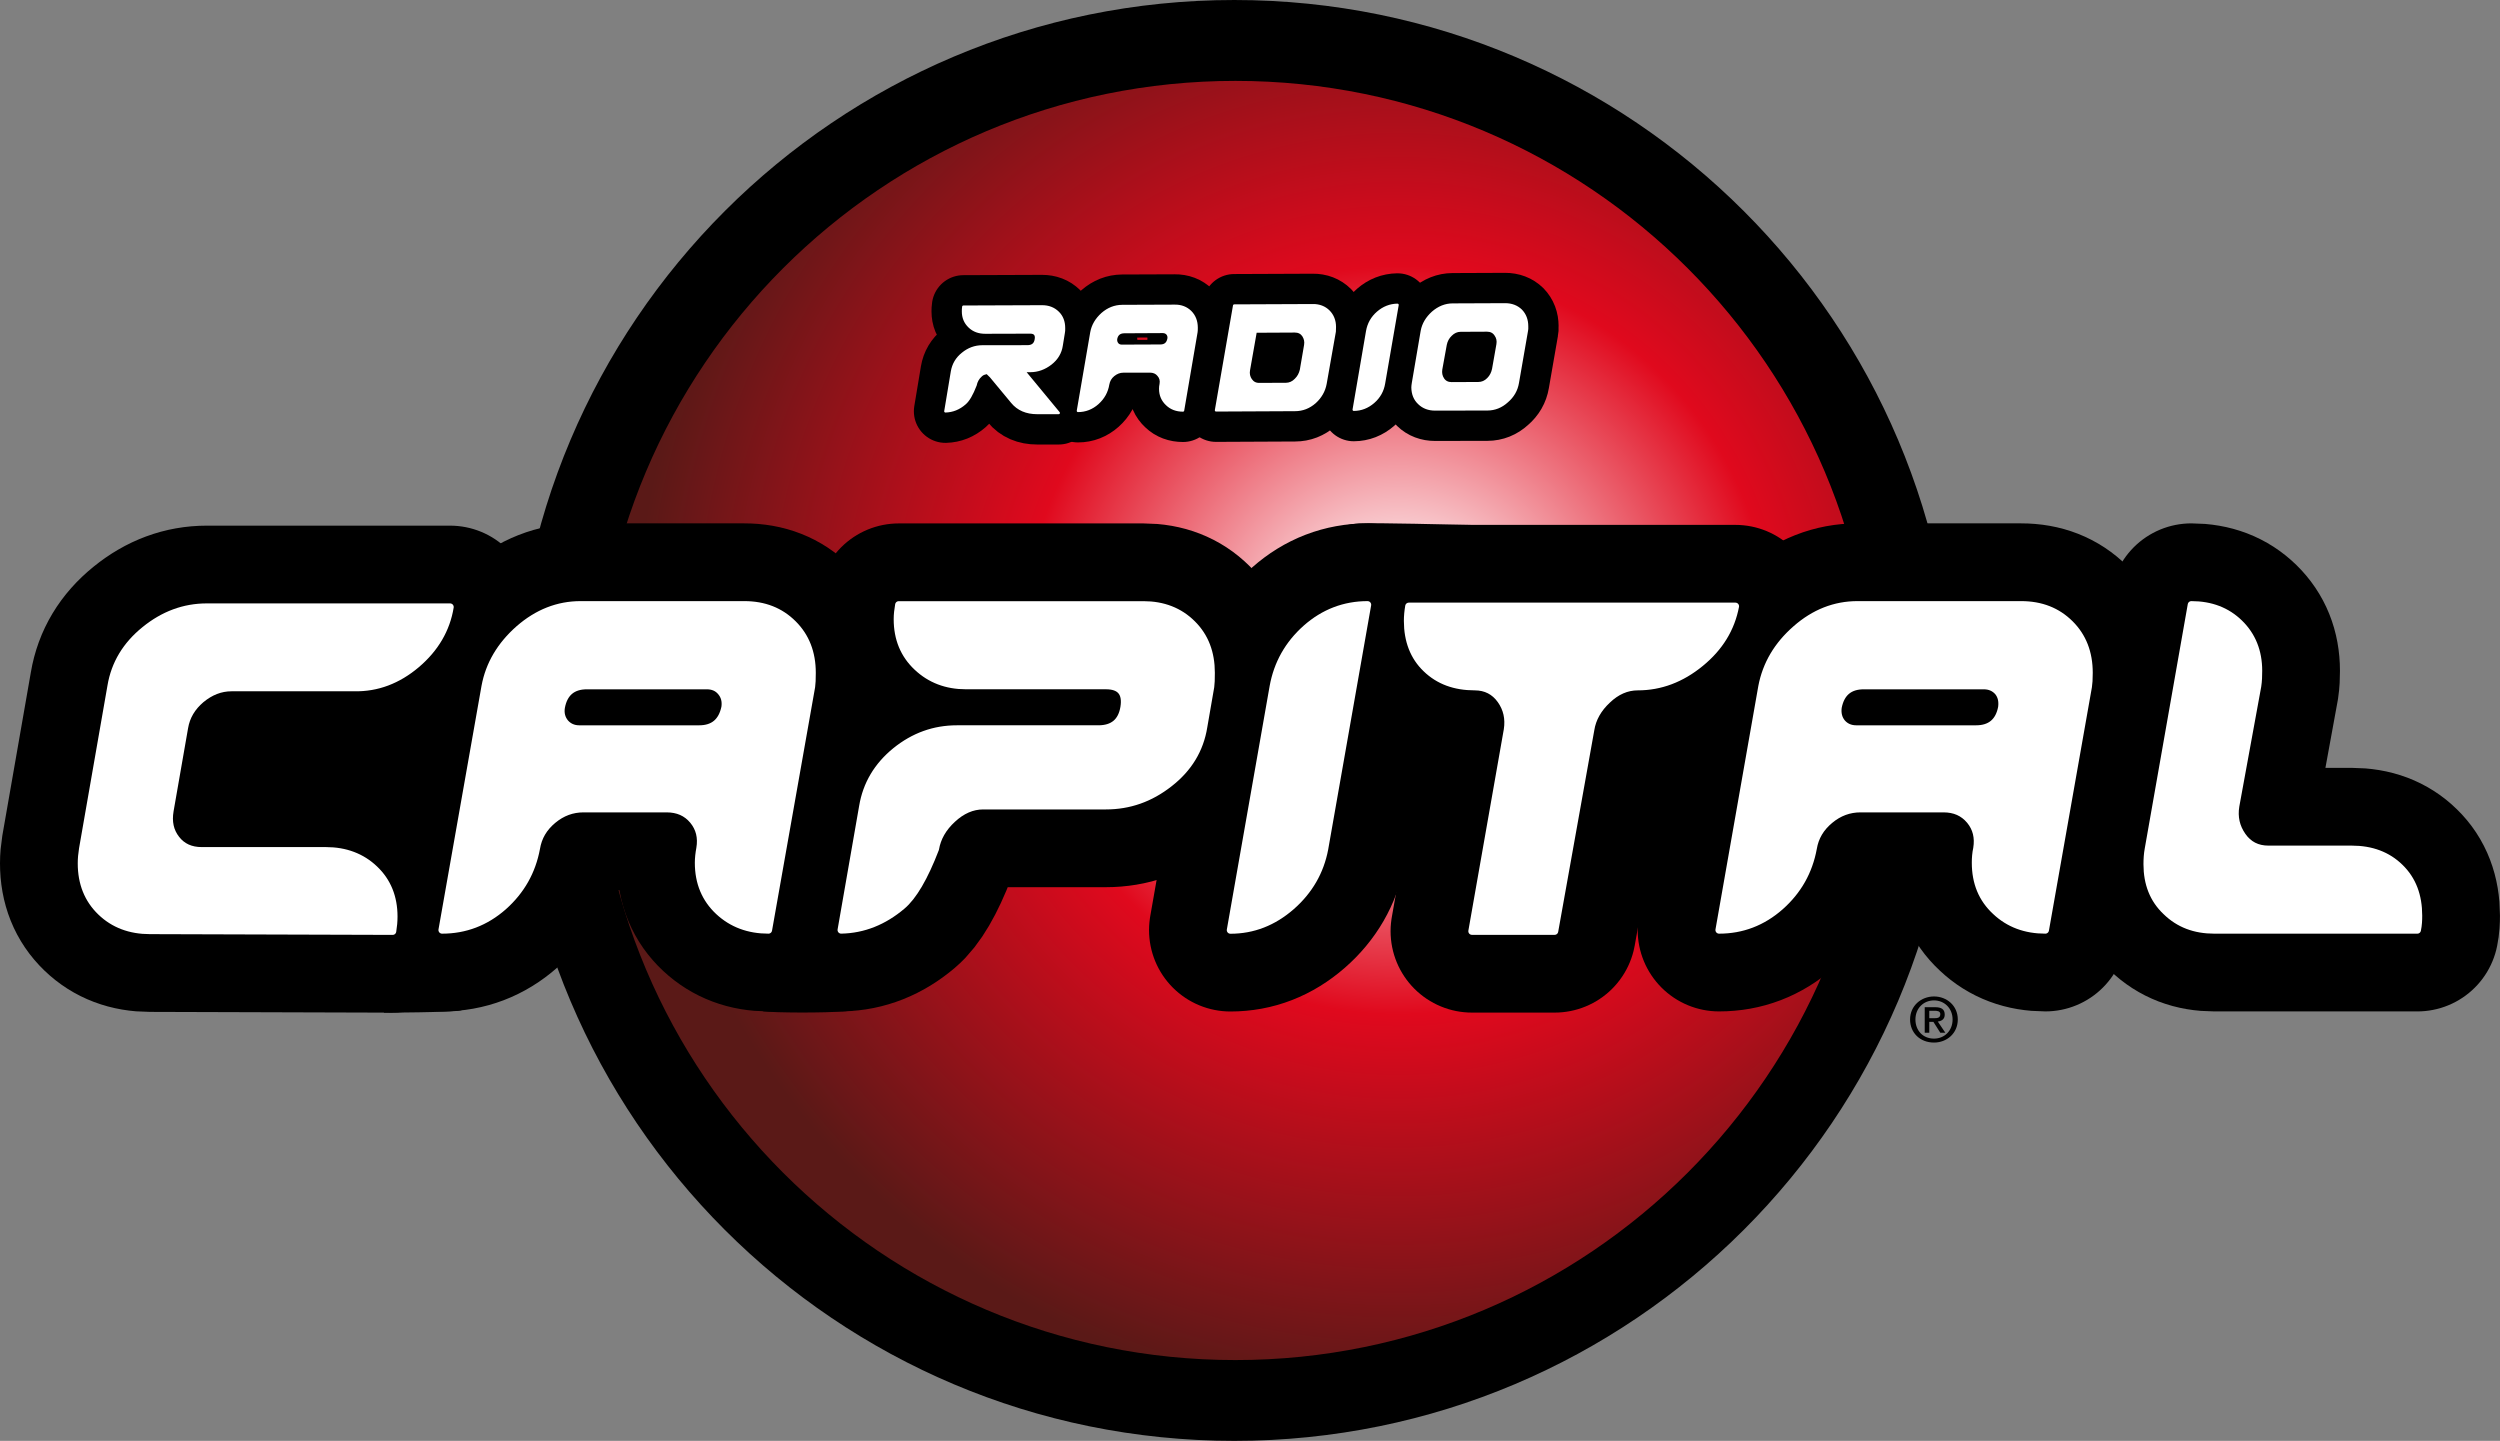 <?xml version="1.0" encoding="UTF-8" standalone="no"?>
<svg xmlns:rdf="http://www.w3.org/1999/02/22-rdf-syntax-ns#" xmlns="http://www.w3.org/2000/svg" height="345.81" width="600" version="1.1" xmlns:cc="http://creativecommons.org/ns#" xmlns:dc="http://purl.org/dc/elements/1.1/" viewBox="0 0 158.75 91.495">
 <rect x="0" y="0" width="158.75" height="91.495" fill="#808080" stroke="none"/>
 <defs>
  <radialGradient id="a" gradientUnits="userSpaceOnUse" cy="0" cx="0" gradientTransform="matrix(48.424 0 0 48.424 88.77 40.652)" r="1">
   <stop stop-color="#fff" offset="0"/>
   <stop stop-color="#fff" offset=".053"/>
   <stop stop-color="#e0091d" offset=".491"/>
   <stop stop-color="#5a1917" offset="1"/>
  </radialGradient>
 </defs>
 <path d="m124.13 45.753c0 25.262-20.49 45.742-45.754 45.742-25.268 0-45.748-20.48-45.748-45.742 0-25.27 20.48-45.753 45.748-45.753 25.264 0 45.754 20.483 45.754 45.753"/>
 <path d="m37.831 45.752c0 22.427 18.185 40.612 40.615 40.612 22.434 0 40.614-18.185 40.614-40.612 0-22.433-18.18-40.616-40.614-40.616v0c-22.43 0-40.615 18.183-40.615 40.616" fill="url(#a)"/>
 <path d="m22.505 43.667h-7.804c-0.698 0-1.337 0.252-1.934 0.746-0.58 0.493-0.933 1.086-1.051 1.79l-0.92 5.273c-0.123 0.715 0.008 1.306 0.391 1.798 0.385 0.502 0.928 0.746 1.626 0.746h7.889c1.228 0 2.268 0.39 3.081 1.166 0.824 0.781 1.23 1.792 1.23 3.016 0 0.303-0.027 0.61-0.08 0.934l-15.41-0.048c-1.262 0-2.305-0.396-3.118-1.18-0.826-0.794-1.238-1.821-1.238-3.089 0-0.288 0.027-0.591 0.08-0.92l1.805-10.336c0.238-1.412 0.949-2.597 2.142-3.562 1.191-0.968 2.501-1.455 3.94-1.455h15.447c-0.23 1.417-0.947 2.637-2.134 3.645-1.188 1.006-2.504 1.503-3.942 1.476"/>
 <path stroke-linejoin="round" d="m22.505 43.667h-7.804c-0.698 0-1.337 0.252-1.934 0.746-0.58 0.493-0.933 1.086-1.051 1.79l-0.92 5.273c-0.123 0.715 0.008 1.306 0.391 1.798 0.385 0.502 0.928 0.746 1.626 0.746h7.889c1.228 0 2.268 0.39 3.081 1.166 0.824 0.781 1.23 1.792 1.23 3.016 0 0.303-0.027 0.61-0.08 0.934l-15.41-0.048c-1.262 0-2.305-0.396-3.118-1.18-0.826-0.794-1.238-1.821-1.238-3.089 0-0.288 0.027-0.591 0.08-0.92l1.805-10.336c0.238-1.412 0.949-2.597 2.142-3.562 1.191-0.968 2.501-1.455 3.94-1.455h15.447c-0.23 1.417-0.947 2.637-2.134 3.645-1.188 1.006-2.504 1.503-3.942 1.476z" stroke="#000" stroke-linecap="round" stroke-width="10.334" fill="none"/>
 <path d="m46.037 44.915c0.056-0.388-0.029-0.714-0.251-0.976-0.22-0.267-0.519-0.398-0.902-0.398h-7.616c-0.909 0-1.455 0.457-1.626 1.374-0.062 0.383 0.027 0.704 0.238 0.968 0.222 0.262 0.529 0.404 0.898 0.404h7.617c0.912 0 1.45-0.46 1.642-1.372m5.496-1.316-2.736 15.458c-1.257 0-2.316-0.393-3.166-1.187-0.848-0.795-1.279-1.821-1.279-3.084 0-0.289 0.035-0.602 0.094-0.917 0.115-0.687-0.027-1.273-0.436-1.77-0.415-0.501-0.974-0.744-1.682-0.744h-5.274c-0.714 0-1.361 0.235-1.942 0.719-0.588 0.49-0.933 1.078-1.051 1.795-0.272 1.465-0.965 2.693-2.091 3.696-1.131 0.997-2.436 1.492-3.899 1.492l2.73-15.458c0.26-1.414 0.982-2.626 2.15-3.658 1.18-1.03 2.485-1.541 3.918-1.541h10.393c1.265 0 2.292 0.407 3.1 1.215 0.81 0.805 1.211 1.842 1.211 3.107 0 0.404-0.013 0.701-0.04 0.877"/>
 <path stroke-linejoin="round" d="m46.037 44.915c0.056-0.388-0.029-0.714-0.251-0.976-0.22-0.267-0.519-0.398-0.902-0.398h-7.616c-0.909 0-1.455 0.457-1.626 1.374-0.062 0.383 0.027 0.704 0.238 0.968 0.222 0.262 0.529 0.404 0.898 0.404h7.617c0.912 0 1.45-0.46 1.642-1.372zm5.496-1.316-2.736 15.458c-1.257 0-2.316-0.393-3.166-1.187-0.848-0.795-1.279-1.821-1.279-3.084 0-0.289 0.035-0.602 0.094-0.917 0.115-0.687-0.027-1.273-0.436-1.77-0.415-0.501-0.974-0.744-1.682-0.744h-5.274c-0.714 0-1.361 0.235-1.942 0.719-0.588 0.49-0.933 1.078-1.051 1.795-0.272 1.465-0.965 2.693-2.091 3.696-1.131 0.997-2.436 1.492-3.899 1.492l2.73-15.458c0.26-1.414 0.982-2.626 2.15-3.658 1.18-1.03 2.485-1.541 3.918-1.541h10.393c1.265 0 2.292 0.407 3.1 1.215 0.81 0.805 1.211 1.842 1.211 3.107 0 0.404-0.013 0.701-0.04 0.877z" stroke="#000" stroke-linecap="round" stroke-width="10.334" fill="none"/>
 <path d="m61.335 43.539c-1.227 0-2.268-0.393-3.102-1.184-0.837-0.787-1.254-1.803-1.254-3.036 0-0.289 0.034-0.596 0.091-0.915h15.538c1.254 0 2.291 0.404 3.099 1.209 0.816 0.808 1.206 1.846 1.206 3.108 0 0.412-0.01 0.701-0.037 0.882l-0.441 2.544c-0.23 1.449-0.961 2.65-2.177 3.597-1.22 0.96-2.557 1.425-4.028 1.425h-7.796c-0.706 0-1.356 0.292-1.952 0.845-0.607 0.559-0.963 1.188-1.083 1.891-0.698 1.819-1.407 3.022-2.115 3.618-1.167 0.99-2.461 1.506-3.87 1.533l1.369-7.847c0.233-1.398 0.928-2.575 2.086-3.519 1.161-0.939 2.455-1.404 3.894-1.404h8.983c0.941 0 1.479-0.46 1.629-1.372 0.147-0.917-0.236-1.375-1.145-1.375z"/>
 <path stroke-linejoin="round" d="m61.335 43.539c-1.227 0-2.268-0.393-3.102-1.184-0.837-0.787-1.254-1.803-1.254-3.036 0-0.289 0.034-0.596 0.091-0.915h15.538c1.254 0 2.291 0.404 3.099 1.209 0.816 0.808 1.206 1.846 1.206 3.108 0 0.412-0.01 0.701-0.037 0.882l-0.441 2.544c-0.23 1.449-0.961 2.65-2.177 3.597-1.22 0.96-2.557 1.425-4.028 1.425h-7.796c-0.706 0-1.356 0.292-1.952 0.845-0.607 0.559-0.963 1.188-1.083 1.891-0.698 1.819-1.407 3.022-2.115 3.618-1.167 0.99-2.461 1.506-3.87 1.533l1.369-7.847c0.233-1.398 0.928-2.575 2.086-3.519 1.161-0.939 2.455-1.404 3.894-1.404h8.983c0.941 0 1.479-0.46 1.629-1.372 0.147-0.917-0.236-1.375-1.145-1.375z" stroke="#000" stroke-linecap="round" stroke-width="10.334" fill="none"/>
 <path d="m80.848 43.608c0.265-1.474 0.963-2.706 2.088-3.707 1.126-0.995 2.434-1.5 3.905-1.5l-2.728 15.506c-0.273 1.439-0.976 2.658-2.115 3.656-1.145 0.997-2.431 1.5-3.867 1.5z"/>
 <path stroke-linejoin="round" d="m80.848 43.608c0.265-1.474 0.963-2.706 2.088-3.707 1.126-0.995 2.434-1.5 3.905-1.5l-2.728 15.506c-0.273 1.439-0.976 2.658-2.115 3.656-1.145 0.997-2.431 1.5-3.867 1.5z" stroke="#000" stroke-linecap="round" stroke-width="10.334" fill="none"/>
 <path d="m93.647 43.608c-1.265 0-2.287-0.374-3.086-1.147-0.789-0.754-1.185-1.773-1.185-3.036 0-0.291 0.027-0.599 0.083-0.928h20.741c-0.27 1.415-1 2.618-2.22 3.613-1.22 1.001-2.55 1.498-3.98 1.498-0.71 0-1.35 0.286-1.93 0.84-0.59 0.548-0.95 1.184-1.06 1.888l-2.292 12.797h-5.25l2.252-12.797c0.109-0.704-0.033-1.34-0.426-1.888-0.393-0.551-0.946-0.84-1.647-0.84"/>
 <path stroke-linejoin="round" d="m93.647 43.608c-1.265 0-2.287-0.374-3.086-1.147-0.789-0.754-1.185-1.773-1.185-3.036 0-0.291 0.027-0.599 0.083-0.928h20.741c-0.27 1.415-1 2.618-2.22 3.613-1.22 1.001-2.55 1.498-3.98 1.498-0.71 0-1.35 0.286-1.93 0.84-0.59 0.548-0.95 1.184-1.06 1.888l-2.292 12.797h-5.25l2.252-12.797c0.109-0.704-0.033-1.34-0.426-1.888-0.393-0.551-0.946-0.84-1.647-0.84z" stroke="#000" stroke-linecap="round" stroke-width="10.334" fill="none"/>
 <path d="m127.11 44.915c0.05-0.388-0.02-0.714-0.23-0.976-0.23-0.267-0.54-0.398-0.91-0.398h-7.62c-0.91 0-1.45 0.457-1.63 1.374-0.05 0.383 0.03 0.704 0.24 0.968 0.22 0.262 0.53 0.404 0.91 0.404h7.61c0.91 0 1.46-0.46 1.63-1.372m5.5-1.316-2.73 15.458c-1.26 0-2.32-0.393-3.16-1.187-0.86-0.795-1.28-1.821-1.28-3.084 0-0.289 0.02-0.601 0.09-0.917 0.11-0.687-0.03-1.273-0.44-1.77-0.42-0.501-0.97-0.744-1.68-0.744h-5.27c-0.71 0-1.36 0.235-1.94 0.719-0.59 0.49-0.94 1.078-1.06 1.795-0.27 1.465-0.96 2.693-2.09 3.696-1.13 0.997-2.43 1.492-3.89 1.492l2.72-15.458c0.27-1.414 0.98-2.626 2.16-3.658 1.17-1.03 2.48-1.541 3.91-1.541h10.39c1.27 0 2.3 0.407 3.11 1.215 0.81 0.805 1.21 1.842 1.21 3.107 0 0.404-0.02 0.701-0.05 0.877"/>
 <path stroke-linejoin="round" d="m127.11 44.915c0.05-0.388-0.02-0.714-0.23-0.976-0.23-0.267-0.54-0.398-0.91-0.398h-7.62c-0.91 0-1.45 0.457-1.63 1.374-0.05 0.383 0.03 0.704 0.24 0.968 0.22 0.262 0.53 0.404 0.91 0.404h7.61c0.91 0 1.46-0.46 1.63-1.372zm5.5-1.316-2.73 15.458c-1.26 0-2.32-0.393-3.16-1.187-0.86-0.795-1.28-1.821-1.28-3.084 0-0.289 0.02-0.601 0.09-0.917 0.11-0.687-0.03-1.273-0.44-1.77-0.42-0.501-0.97-0.744-1.68-0.744h-5.27c-0.71 0-1.36 0.235-1.94 0.719-0.59 0.49-0.94 1.078-1.06 1.795-0.27 1.465-0.96 2.693-2.09 3.696-1.13 0.997-2.43 1.492-3.89 1.492l2.72-15.458c0.27-1.414 0.98-2.626 2.16-3.658 1.17-1.03 2.48-1.541 3.91-1.541h10.39c1.27 0 2.3 0.407 3.11 1.215 0.81 0.805 1.21 1.842 1.21 3.107 0 0.404-0.02 0.701-0.05 0.877z" stroke="#000" stroke-linecap="round" stroke-width="10.334" fill="none"/>
 <path d="m153.5 59.058h-12.89c-1.24 0-2.25-0.383-3.06-1.172-0.82-0.773-1.21-1.778-1.21-3.008 0-0.324 0.02-0.65 0.08-0.974l2.73-15.503c1.24 0 2.26 0.391 3.06 1.174 0.8 0.781 1.21 1.787 1.21 3.022 0 0.324-0.01 0.65-0.06 0.974l-1.39 7.603c-0.12 0.716 0.03 1.345 0.42 1.904 0.39 0.562 0.94 0.848 1.65 0.848h5.29c1.26 0 2.28 0.382 3.07 1.158 0.8 0.778 1.18 1.797 1.18 3.056 0 0.289-0.01 0.594-0.08 0.918"/>
 <path stroke-linejoin="round" d="m153.5 59.058h-12.89c-1.24 0-2.25-0.383-3.06-1.172-0.82-0.773-1.21-1.778-1.21-3.008 0-0.324 0.02-0.65 0.08-0.974l2.73-15.503c1.24 0 2.26 0.391 3.06 1.174 0.8 0.781 1.21 1.787 1.21 3.022 0 0.324-0.01 0.65-0.06 0.974l-1.39 7.603c-0.12 0.716 0.03 1.345 0.42 1.904 0.39 0.562 0.94 0.848 1.65 0.848h5.29c1.26 0 2.28 0.382 3.07 1.158 0.8 0.778 1.18 1.797 1.18 3.056 0 0.289-0.01 0.594-0.08 0.918z" stroke="#000" stroke-linecap="round" stroke-width="10.334" fill="none"/>
 <path d="m22.505 43.667h-7.804c-0.698 0-1.337 0.252-1.934 0.746-0.58 0.493-0.933 1.086-1.051 1.79l-0.92 5.273c-0.123 0.715 0.008 1.306 0.391 1.798 0.385 0.502 0.928 0.746 1.626 0.746h7.889c1.228 0 2.268 0.39 3.081 1.166 0.824 0.781 1.23 1.792 1.23 3.016 0 0.303-0.027 0.61-0.08 0.934l-15.41-0.048c-1.262 0-2.305-0.396-3.118-1.18-0.826-0.794-1.238-1.821-1.238-3.089 0-0.288 0.027-0.591 0.08-0.92l1.805-10.336c0.238-1.412 0.949-2.597 2.142-3.562 1.191-0.968 2.501-1.455 3.94-1.455h15.447c-0.23 1.417-0.947 2.637-2.134 3.645-1.188 1.006-2.504 1.503-3.942 1.476" fill="#fff"/>
 <path stroke-linejoin="round" d="m22.505 43.667h-7.804c-0.698 0-1.337 0.252-1.934 0.746-0.58 0.493-0.933 1.086-1.051 1.79l-0.92 5.273c-0.123 0.715 0.008 1.306 0.391 1.798 0.385 0.502 0.928 0.746 1.626 0.746h7.889c1.228 0 2.268 0.39 3.081 1.166 0.824 0.781 1.23 1.792 1.23 3.016 0 0.303-0.027 0.61-0.08 0.934l-15.41-0.048c-1.262 0-2.305-0.396-3.118-1.18-0.826-0.794-1.238-1.821-1.238-3.089 0-0.288 0.027-0.591 0.08-0.92l1.805-10.336c0.238-1.412 0.949-2.597 2.142-3.562 1.191-0.968 2.501-1.455 3.94-1.455h15.447c-0.23 1.417-0.947 2.637-2.134 3.645-1.188 1.006-2.504 1.503-3.942 1.476z" stroke="#fff" stroke-linecap="round" stroke-width=".46" fill="none"/>
 <path d="m46.037 44.915c0.056-0.388-0.029-0.714-0.251-0.976-0.22-0.267-0.519-0.398-0.902-0.398h-7.616c-0.909 0-1.455 0.457-1.626 1.374-0.062 0.383 0.027 0.704 0.238 0.968 0.222 0.262 0.529 0.404 0.898 0.404h7.617c0.912 0 1.45-0.46 1.642-1.372m5.496-1.316-2.736 15.458c-1.257 0-2.316-0.393-3.166-1.187-0.848-0.795-1.279-1.821-1.279-3.084 0-0.289 0.035-0.602 0.094-0.917 0.115-0.687-0.027-1.273-0.436-1.77-0.415-0.501-0.974-0.744-1.682-0.744h-5.274c-0.714 0-1.361 0.235-1.942 0.719-0.588 0.49-0.933 1.078-1.051 1.795-0.272 1.465-0.965 2.693-2.091 3.696-1.131 0.997-2.436 1.492-3.899 1.492l2.73-15.458c0.26-1.414 0.982-2.626 2.15-3.658 1.18-1.03 2.485-1.541 3.918-1.541h10.393c1.265 0 2.292 0.407 3.1 1.215 0.81 0.805 1.211 1.842 1.211 3.107 0 0.404-0.013 0.701-0.04 0.877" fill="#fff"/>
 <path stroke-linejoin="round" d="m46.037 44.915c0.056-0.388-0.029-0.714-0.251-0.976-0.22-0.267-0.519-0.398-0.902-0.398h-7.616c-0.909 0-1.455 0.457-1.626 1.374-0.062 0.383 0.027 0.704 0.238 0.968 0.222 0.262 0.529 0.404 0.898 0.404h7.617c0.912 0 1.45-0.46 1.642-1.372zm5.496-1.316-2.736 15.458c-1.257 0-2.316-0.393-3.166-1.187-0.848-0.795-1.279-1.821-1.279-3.084 0-0.289 0.035-0.602 0.094-0.917 0.115-0.687-0.027-1.273-0.436-1.77-0.415-0.501-0.974-0.744-1.682-0.744h-5.274c-0.714 0-1.361 0.235-1.942 0.719-0.588 0.49-0.933 1.078-1.051 1.795-0.272 1.465-0.965 2.693-2.091 3.696-1.131 0.997-2.436 1.492-3.899 1.492l2.73-15.458c0.26-1.414 0.982-2.626 2.15-3.658 1.18-1.03 2.485-1.541 3.918-1.541h10.393c1.265 0 2.292 0.407 3.1 1.215 0.81 0.805 1.211 1.842 1.211 3.107 0 0.404-0.013 0.701-0.04 0.877z" stroke="#fff" stroke-linecap="round" stroke-width=".46" fill="none"/>
 <path d="m61.335 43.539c-1.227 0-2.268-0.393-3.102-1.184-0.837-0.787-1.254-1.803-1.254-3.036 0-0.289 0.034-0.596 0.091-0.915h15.538c1.254 0 2.291 0.404 3.099 1.209 0.816 0.808 1.206 1.846 1.206 3.108 0 0.412-0.01 0.701-0.037 0.882l-0.441 2.544c-0.23 1.449-0.961 2.65-2.177 3.597-1.22 0.96-2.557 1.425-4.028 1.425h-7.796c-0.706 0-1.356 0.292-1.952 0.845-0.607 0.559-0.963 1.188-1.083 1.891-0.698 1.819-1.407 3.022-2.115 3.618-1.167 0.99-2.461 1.506-3.87 1.533l1.369-7.847c0.233-1.398 0.928-2.575 2.086-3.519 1.161-0.939 2.455-1.404 3.894-1.404h8.983c0.941 0 1.479-0.46 1.629-1.372 0.147-0.917-0.236-1.375-1.145-1.375z" fill="#fff"/>
 <path stroke-linejoin="round" d="m61.335 43.539c-1.227 0-2.268-0.393-3.102-1.184-0.837-0.787-1.254-1.803-1.254-3.036 0-0.289 0.034-0.596 0.091-0.915h15.538c1.254 0 2.291 0.404 3.099 1.209 0.816 0.808 1.206 1.846 1.206 3.108 0 0.412-0.01 0.701-0.037 0.882l-0.441 2.544c-0.23 1.449-0.961 2.65-2.177 3.597-1.22 0.96-2.557 1.425-4.028 1.425h-7.796c-0.706 0-1.356 0.292-1.952 0.845-0.607 0.559-0.963 1.188-1.083 1.891-0.698 1.819-1.407 3.022-2.115 3.618-1.167 0.99-2.461 1.506-3.87 1.533l1.369-7.847c0.233-1.398 0.928-2.575 2.086-3.519 1.161-0.939 2.455-1.404 3.894-1.404h8.983c0.941 0 1.479-0.46 1.629-1.372 0.147-0.917-0.236-1.375-1.145-1.375z" stroke="#fff" stroke-linecap="round" stroke-width=".46" fill="none"/>
 <path d="m80.848 43.608c0.265-1.474 0.963-2.706 2.088-3.707 1.126-0.995 2.434-1.5 3.905-1.5l-2.728 15.506c-0.273 1.439-0.976 2.658-2.115 3.656-1.145 0.997-2.431 1.5-3.867 1.5z" fill="#fff"/>
 <path stroke-linejoin="round" d="m80.848 43.608c0.265-1.474 0.963-2.706 2.088-3.707 1.126-0.995 2.434-1.5 3.905-1.5l-2.728 15.506c-0.273 1.439-0.976 2.658-2.115 3.656-1.145 0.997-2.431 1.5-3.867 1.5z" stroke="#fff" stroke-linecap="round" stroke-width=".46" fill="none"/>
 <path d="m93.647 43.608c-1.265 0-2.287-0.374-3.086-1.147-0.789-0.754-1.185-1.773-1.185-3.036 0-0.291 0.027-0.599 0.083-0.928h20.741c-0.27 1.415-1 2.618-2.22 3.613-1.22 1.001-2.55 1.498-3.98 1.498-0.71 0-1.35 0.286-1.93 0.84-0.59 0.548-0.95 1.184-1.06 1.888l-2.292 12.797h-5.25l2.252-12.797c0.109-0.704-0.033-1.34-0.426-1.888-0.393-0.551-0.946-0.84-1.647-0.84" fill="#fff"/>
 <path stroke-linejoin="round" d="m93.647 43.608c-1.265 0-2.287-0.374-3.086-1.147-0.789-0.754-1.185-1.773-1.185-3.036 0-0.291 0.027-0.599 0.083-0.928h20.741c-0.27 1.415-1 2.618-2.22 3.613-1.22 1.001-2.55 1.498-3.98 1.498-0.71 0-1.35 0.286-1.93 0.84-0.59 0.548-0.95 1.184-1.06 1.888l-2.292 12.797h-5.25l2.252-12.797c0.109-0.704-0.033-1.34-0.426-1.888-0.393-0.551-0.946-0.84-1.647-0.84z" stroke="#fff" stroke-linecap="round" stroke-width=".46" fill="none"/>
 <path d="m127.11 44.915c0.05-0.388-0.02-0.714-0.23-0.976-0.23-0.267-0.54-0.398-0.91-0.398h-7.62c-0.91 0-1.45 0.457-1.63 1.374-0.05 0.383 0.03 0.704 0.24 0.968 0.22 0.262 0.53 0.404 0.91 0.404h7.61c0.91 0 1.46-0.46 1.63-1.372m5.5-1.316-2.73 15.458c-1.26 0-2.32-0.393-3.16-1.187-0.86-0.795-1.28-1.821-1.28-3.084 0-0.289 0.02-0.601 0.09-0.917 0.11-0.687-0.03-1.273-0.44-1.77-0.42-0.501-0.97-0.744-1.68-0.744h-5.27c-0.71 0-1.36 0.235-1.94 0.719-0.59 0.49-0.94 1.078-1.06 1.795-0.27 1.465-0.96 2.693-2.09 3.696-1.13 0.997-2.43 1.492-3.89 1.492l2.72-15.458c0.27-1.414 0.98-2.626 2.16-3.658 1.17-1.03 2.48-1.541 3.91-1.541h10.39c1.27 0 2.3 0.407 3.11 1.215 0.81 0.805 1.21 1.842 1.21 3.107 0 0.404-0.02 0.701-0.05 0.877" fill="#fff"/>
 <path stroke-linejoin="round" d="m127.11 44.915c0.05-0.388-0.02-0.714-0.23-0.976-0.23-0.267-0.54-0.398-0.91-0.398h-7.62c-0.91 0-1.45 0.457-1.63 1.374-0.05 0.383 0.03 0.704 0.24 0.968 0.22 0.262 0.53 0.404 0.91 0.404h7.61c0.91 0 1.46-0.46 1.63-1.372zm5.5-1.316-2.73 15.458c-1.26 0-2.32-0.393-3.16-1.187-0.86-0.795-1.28-1.821-1.28-3.084 0-0.289 0.02-0.601 0.09-0.917 0.11-0.687-0.03-1.273-0.44-1.77-0.42-0.501-0.97-0.744-1.68-0.744h-5.27c-0.71 0-1.36 0.235-1.94 0.719-0.59 0.49-0.94 1.078-1.06 1.795-0.27 1.465-0.96 2.693-2.09 3.696-1.13 0.997-2.43 1.492-3.89 1.492l2.72-15.458c0.27-1.414 0.98-2.626 2.16-3.658 1.17-1.03 2.48-1.541 3.91-1.541h10.39c1.27 0 2.3 0.407 3.11 1.215 0.81 0.805 1.21 1.842 1.21 3.107 0 0.404-0.02 0.701-0.05 0.877z" stroke="#fff" stroke-linecap="round" stroke-width=".46" fill="none"/>
 <path d="m153.5 59.058h-12.89c-1.24 0-2.25-0.383-3.06-1.172-0.82-0.773-1.21-1.778-1.21-3.008 0-0.324 0.02-0.65 0.08-0.974l2.73-15.503c1.24 0 2.26 0.391 3.06 1.174 0.8 0.781 1.21 1.787 1.21 3.022 0 0.324-0.01 0.65-0.06 0.974l-1.39 7.603c-0.12 0.716 0.03 1.345 0.42 1.904 0.39 0.562 0.94 0.848 1.65 0.848h5.29c1.26 0 2.28 0.382 3.07 1.158 0.8 0.778 1.18 1.797 1.18 3.056 0 0.289-0.01 0.594-0.08 0.918" fill="#fff"/>
 <path stroke-linejoin="round" d="m153.5 59.058h-12.89c-1.24 0-2.25-0.383-3.06-1.172-0.82-0.773-1.21-1.778-1.21-3.008 0-0.324 0.02-0.65 0.08-0.974l2.73-15.503c1.24 0 2.26 0.391 3.06 1.174 0.8 0.781 1.21 1.787 1.21 3.022 0 0.324-0.01 0.65-0.06 0.974l-1.39 7.603c-0.12 0.716 0.03 1.345 0.42 1.904 0.39 0.562 0.94 0.848 1.65 0.848h5.29c1.26 0 2.28 0.382 3.07 1.158 0.8 0.778 1.18 1.797 1.18 3.056 0 0.289-0.01 0.594-0.08 0.918z" stroke="#fff" stroke-linecap="round" stroke-width=".46" fill="none"/>
 <g>
  <path d="m26.794 51.598h-12.056v-5.223h12.056z"/>
  <path d="m24.377 64.306s4.354-0.016 4.886-0.147c0.53-0.126-0.353-0.423-0.353-0.423l-2.375-0.147-1.821-0.059-0.316 0.492z"/>
  <path d="m48.487 64.224c0.703 0.08 3.816 0.115 5.236-0.013 1.426-0.121-0.013-0.452-0.013-0.452l-2.549-0.578-1.575 0.262-1.243 0.417s-0.086 0.329 0.144 0.364"/>
  <path d="m86.287 33.243c1.238-0.067 5.942 0.08 7.081 0.091 0.645 0.002-3.056 0.537-3.056 0.537s-0.969 0.198-1.046 0.198c-0.094 0-2.343 0.358-2.343 0.358l-1.532-0.141-1.158-0.417s0.815-0.557 2.054-0.626"/>
  <path d="m122.82 64.657c0.21 0 0.39-0.024 0.39-0.262 0-0.192-0.2-0.211-0.36-0.211h-0.34v0.473zm-0.31 0.923h-0.29v-1.623h0.66c0.4 0 0.61 0.131 0.61 0.473 0 0.283-0.19 0.406-0.44 0.439l0.48 0.711h-0.32l-0.44-0.693h-0.26zm0.3-2.054c-0.67 0-1.18 0.503-1.18 1.211 0 0.674 0.45 1.215 1.18 1.215 0.66 0 1.18-0.495 1.18-1.215 0-0.708-0.52-1.211-1.18-1.211m0 2.677c-0.89 0-1.52-0.623-1.52-1.466 0-0.877 0.71-1.462 1.52-1.462s1.51 0.585 1.51 1.462c0 0.883-0.7 1.466-1.51 1.466"/>
  <path d="m74.207 21.508c0.021-0.126-0.008-0.222-0.075-0.311-0.072-0.082-0.174-0.125-0.3-0.125l-2.444 0.013c-0.299 0.003-0.471 0.153-0.524 0.439-0.013 0.125 0.016 0.23 0.088 0.318 0.067 0.08 0.163 0.12 0.281 0.12l2.452-0.01c0.292 0 0.466-0.145 0.522-0.444m1.762-0.42-0.85 4.974c-0.407 0-0.752-0.126-1.019-0.385-0.276-0.257-0.423-0.58-0.423-0.992 0-0.094 0.011-0.19 0.032-0.294 0.041-0.228-0.008-0.412-0.149-0.57-0.123-0.158-0.311-0.238-0.538-0.238l-1.687 0.003c-0.233 0-0.436 0.08-0.632 0.238-0.189 0.155-0.296 0.347-0.339 0.583-0.078 0.47-0.294 0.866-0.666 1.198-0.358 0.318-0.776 0.484-1.246 0.484l0.855-4.974c0.081-0.458 0.316-0.846 0.688-1.183 0.377-0.328 0.794-0.492 1.262-0.497l3.34-0.013c0.404-0.006 0.736 0.125 0.995 0.379 0.26 0.26 0.388 0.594 0.391 1.003 0 0.126-0.003 0.222-0.014 0.284"/>
 </g>
 <path stroke-linejoin="round" d="m74.207 21.508c0.021-0.126-0.008-0.222-0.075-0.311-0.072-0.082-0.174-0.125-0.3-0.125l-2.444 0.013c-0.299 0.003-0.471 0.153-0.524 0.439-0.013 0.125 0.016 0.23 0.088 0.318 0.067 0.08 0.163 0.12 0.281 0.12l2.452-0.01c0.292 0 0.466-0.145 0.522-0.444zm1.762-0.42-0.85 4.974c-0.407 0-0.752-0.126-1.019-0.385-0.276-0.257-0.423-0.58-0.423-0.992 0-0.094 0.011-0.19 0.032-0.294 0.041-0.228-0.008-0.412-0.149-0.57-0.123-0.158-0.311-0.238-0.538-0.238l-1.687 0.003c-0.233 0-0.436 0.08-0.632 0.238-0.189 0.155-0.296 0.347-0.339 0.583-0.078 0.47-0.294 0.866-0.666 1.198-0.358 0.318-0.776 0.484-1.246 0.484l0.855-4.974c0.081-0.458 0.316-0.846 0.688-1.183 0.377-0.328 0.794-0.492 1.262-0.497l3.34-0.013c0.404-0.006 0.736 0.125 0.995 0.379 0.26 0.26 0.388 0.594 0.391 1.003 0 0.126-0.003 0.222-0.014 0.284z" stroke="#000" stroke-linecap="round" stroke-width="4.009" fill="none"/>
 <path d="m82.887 21.915c0.04-0.23-0.008-0.423-0.128-0.612-0.121-0.174-0.3-0.265-0.535-0.265l-2.493 0.013-0.433 2.458c-0.04 0.222 0.008 0.433 0.126 0.604 0.131 0.19 0.305 0.284 0.543 0.278l1.692-0.005c0.233-0.005 0.442-0.094 0.616-0.278 0.176-0.166 0.288-0.382 0.342-0.615zm-5.667 4.14 1.153-6.649 5.001-0.021c0.393-0.005 0.738 0.126 0.997 0.385 0.252 0.254 0.388 0.589 0.388 0.992 0 0.137 0 0.225-0.008 0.286l-0.586 3.317c-0.085 0.462-0.313 0.853-0.668 1.176-0.372 0.327-0.792 0.49-1.26 0.49z"/>
 <path stroke-linejoin="round" d="m82.887 21.915c0.04-0.23-0.008-0.423-0.128-0.612-0.121-0.174-0.3-0.265-0.535-0.265l-2.493 0.013-0.433 2.458c-0.04 0.222 0.008 0.433 0.126 0.604 0.131 0.19 0.305 0.284 0.543 0.278l1.692-0.005c0.233-0.005 0.442-0.094 0.616-0.278 0.176-0.166 0.288-0.382 0.342-0.615zm-5.667 4.14 1.153-6.649 5.001-0.021c0.393-0.005 0.738 0.126 0.997 0.385 0.252 0.254 0.388 0.589 0.388 0.992 0 0.137 0 0.225-0.008 0.286l-0.586 3.317c-0.085 0.462-0.313 0.853-0.668 1.176-0.372 0.327-0.792 0.49-1.26 0.49z" stroke="#000" stroke-linecap="round" stroke-width="4.009" fill="none"/>
 <path d="m86.819 21.038c0.082-0.478 0.304-0.872 0.671-1.19 0.364-0.315 0.778-0.481 1.251-0.489l-0.861 4.982c-0.077 0.471-0.299 0.872-0.668 1.19-0.364 0.316-0.784 0.482-1.247 0.484z"/>
 <path stroke-linejoin="round" d="m86.819 21.038c0.082-0.478 0.304-0.872 0.671-1.19 0.364-0.315 0.778-0.481 1.251-0.489l-0.861 4.982c-0.077 0.471-0.299 0.872-0.668 1.19-0.364 0.316-0.784 0.482-1.247 0.484z" stroke="#000" stroke-linecap="round" stroke-width="4.009" fill="none"/>
 <path d="m91.794 21.879-0.286 1.575c-0.034 0.23 0.003 0.436 0.129 0.621 0.12 0.176 0.299 0.267 0.545 0.267l1.69-0.008c0.236 0 0.444-0.088 0.624-0.273 0.171-0.171 0.278-0.382 0.328-0.628l0.276-1.565c0.04-0.232-0.005-0.43-0.131-0.607-0.12-0.182-0.3-0.278-0.538-0.278l-1.685 0.008c-0.23 0-0.441 0.096-0.615 0.273-0.184 0.174-0.288 0.38-0.337 0.615m-2.067 2.452 0.564-3.311c0.083-0.452 0.319-0.839 0.69-1.174 0.38-0.329 0.8-0.5 1.26-0.502l3.338-0.014c0.406 0 0.746 0.131 1.005 0.383 0.254 0.264 0.383 0.596 0.383 1.008 0.008 0.123-0.003 0.219-0.014 0.27l-0.577 3.319c-0.078 0.468-0.308 0.861-0.677 1.177-0.361 0.331-0.784 0.502-1.254 0.502l-3.327 0.006c-0.396 0-0.744-0.129-1.006-0.385-0.275-0.257-0.406-0.589-0.414-1.001 0-0.083 0.013-0.179 0.029-0.278"/>
 <path stroke-linejoin="round" d="m91.794 21.879-0.286 1.575c-0.034 0.23 0.003 0.436 0.129 0.621 0.12 0.176 0.299 0.267 0.545 0.267l1.69-0.008c0.236 0 0.444-0.088 0.624-0.273 0.171-0.171 0.278-0.382 0.328-0.628l0.276-1.565c0.04-0.232-0.005-0.43-0.131-0.607-0.12-0.182-0.3-0.278-0.538-0.278l-1.685 0.008c-0.23 0-0.441 0.096-0.615 0.273-0.184 0.174-0.288 0.38-0.337 0.615zm-2.067 2.452 0.564-3.311c0.083-0.452 0.319-0.839 0.69-1.174 0.38-0.329 0.8-0.5 1.26-0.502l3.338-0.014c0.406 0 0.746 0.131 1.005 0.383 0.254 0.264 0.383 0.596 0.383 1.008 0.008 0.123-0.003 0.219-0.014 0.27l-0.577 3.319c-0.078 0.468-0.308 0.861-0.677 1.177-0.361 0.331-0.784 0.502-1.254 0.502l-3.327 0.006c-0.396 0-0.744-0.129-1.006-0.385-0.275-0.257-0.406-0.589-0.414-1.001 0-0.083 0.013-0.179 0.029-0.278z" stroke="#000" stroke-linecap="round" stroke-width="4.009" fill="none"/>
 <path d="m67.178 19.846c-0.265-0.262-0.602-0.388-1.005-0.388l-4.999 0.019c-0.016 0.104-0.019 0.198-0.019 0.294 0 0.393 0.131 0.712 0.407 0.974 0.259 0.248 0.594 0.371 0.995 0.371l2.856-0.008c0.292-0.005 0.417 0.147 0.369 0.436-0.043 0.297-0.214 0.444-0.521 0.452l-2.881 0.003c-0.468 0.003-0.88 0.155-1.251 0.46-0.375 0.299-0.597 0.679-0.674 1.134l-0.42 2.524c0.447-0.013 0.858-0.171 1.233-0.5 0.232-0.198 0.449-0.577 0.676-1.163 0.046-0.23 0.155-0.439 0.351-0.612 0.117-0.118 0.251-0.131 0.382-0.172l0.241 0.236 1.35 1.628c0.377 0.46 0.912 0.688 1.592 0.688h1.366l-2.203-2.667h0.403c0.468 0 0.902-0.16 1.292-0.462 0.393-0.305 0.626-0.696 0.693-1.158l0.133-0.819c0.017-0.058 0.017-0.149 0.017-0.28 0-0.407-0.124-0.739-0.383-0.99"/>
 <path stroke-linejoin="round" d="m67.178 19.846c-0.265-0.262-0.602-0.388-1.005-0.388l-4.999 0.019c-0.016 0.104-0.019 0.198-0.019 0.294 0 0.393 0.131 0.712 0.407 0.974 0.259 0.248 0.594 0.371 0.995 0.371l2.856-0.008c0.292-0.005 0.417 0.147 0.369 0.436-0.043 0.297-0.214 0.444-0.521 0.452l-2.881 0.003c-0.468 0.003-0.88 0.155-1.251 0.46-0.375 0.299-0.597 0.679-0.674 1.134l-0.42 2.524c0.447-0.013 0.858-0.171 1.233-0.5 0.232-0.198 0.449-0.577 0.676-1.163 0.046-0.23 0.155-0.439 0.351-0.612 0.117-0.118 0.251-0.131 0.382-0.172l0.241 0.236 1.35 1.628c0.377 0.46 0.912 0.688 1.592 0.688h1.366l-2.203-2.667h0.403c0.468 0 0.902-0.16 1.292-0.462 0.393-0.305 0.626-0.696 0.693-1.158l0.133-0.819c0.017-0.058 0.017-0.149 0.017-0.28 0-0.407-0.124-0.739-0.383-0.99z" stroke="#000" stroke-linecap="round" stroke-width="4.009" fill="none"/>
 <path d="m74.207 21.508c0.021-0.126-0.008-0.222-0.075-0.311-0.072-0.082-0.174-0.125-0.3-0.125l-2.444 0.013c-0.299 0.003-0.471 0.153-0.524 0.439-0.013 0.125 0.016 0.23 0.088 0.318 0.067 0.08 0.163 0.12 0.281 0.12l2.452-0.01c0.292 0 0.466-0.145 0.522-0.444m1.762-0.42-0.85 4.974c-0.407 0-0.752-0.126-1.019-0.385-0.276-0.257-0.423-0.58-0.423-0.992 0-0.094 0.011-0.19 0.032-0.294 0.041-0.228-0.008-0.412-0.149-0.57-0.123-0.158-0.311-0.238-0.538-0.238l-1.687 0.003c-0.233 0-0.436 0.08-0.632 0.238-0.189 0.155-0.296 0.347-0.339 0.583-0.078 0.47-0.294 0.866-0.666 1.198-0.358 0.318-0.776 0.484-1.246 0.484l0.855-4.974c0.081-0.458 0.316-0.846 0.688-1.183 0.377-0.328 0.794-0.492 1.262-0.497l3.34-0.013c0.404-0.006 0.736 0.125 0.995 0.379 0.26 0.26 0.388 0.594 0.391 1.003 0 0.126-0.003 0.222-0.014 0.284" fill="#fff"/>
 <path stroke-linejoin="round" d="m74.207 21.508c0.021-0.126-0.008-0.222-0.075-0.311-0.072-0.082-0.174-0.125-0.3-0.125l-2.444 0.013c-0.299 0.003-0.471 0.153-0.524 0.439-0.013 0.125 0.016 0.23 0.088 0.318 0.067 0.08 0.163 0.12 0.281 0.12l2.452-0.01c0.292 0 0.466-0.145 0.522-0.444zm1.762-0.42-0.85 4.974c-0.407 0-0.752-0.126-1.019-0.385-0.276-0.257-0.423-0.58-0.423-0.992 0-0.094 0.011-0.19 0.032-0.294 0.041-0.228-0.008-0.412-0.149-0.57-0.123-0.158-0.311-0.238-0.538-0.238l-1.687 0.003c-0.233 0-0.436 0.08-0.632 0.238-0.189 0.155-0.296 0.347-0.339 0.583-0.078 0.47-0.294 0.866-0.666 1.198-0.358 0.318-0.776 0.484-1.246 0.484l0.855-4.974c0.081-0.458 0.316-0.846 0.688-1.183 0.377-0.328 0.794-0.492 1.262-0.497l3.34-0.013c0.404-0.006 0.736 0.125 0.995 0.379 0.26 0.26 0.388 0.594 0.391 1.003 0 0.126-0.003 0.222-0.014 0.284z" stroke="#fff" stroke-linecap="round" stroke-width=".158" fill="none"/>
 <path d="m82.887 21.915c0.04-0.23-0.008-0.423-0.128-0.612-0.121-0.174-0.3-0.265-0.535-0.265l-2.493 0.013-0.433 2.458c-0.04 0.222 0.008 0.433 0.126 0.604 0.131 0.19 0.305 0.284 0.543 0.278l1.692-0.005c0.233-0.005 0.442-0.094 0.616-0.278 0.176-0.166 0.288-0.382 0.342-0.615zm-5.667 4.14 1.153-6.649 5.001-0.021c0.393-0.005 0.738 0.126 0.997 0.385 0.252 0.254 0.388 0.589 0.388 0.992 0 0.137 0 0.225-0.008 0.286l-0.586 3.317c-0.085 0.462-0.313 0.853-0.668 1.176-0.372 0.327-0.792 0.49-1.26 0.49z" fill="#fff"/>
 <path stroke-linejoin="round" d="m82.887 21.915c0.04-0.23-0.008-0.423-0.128-0.612-0.121-0.174-0.3-0.265-0.535-0.265l-2.493 0.013-0.433 2.458c-0.04 0.222 0.008 0.433 0.126 0.604 0.131 0.19 0.305 0.284 0.543 0.278l1.692-0.005c0.233-0.005 0.442-0.094 0.616-0.278 0.176-0.166 0.288-0.382 0.342-0.615zm-5.667 4.14 1.153-6.649 5.001-0.021c0.393-0.005 0.738 0.126 0.997 0.385 0.252 0.254 0.388 0.589 0.388 0.992 0 0.137 0 0.225-0.008 0.286l-0.586 3.317c-0.085 0.462-0.313 0.853-0.668 1.176-0.372 0.327-0.792 0.49-1.26 0.49z" stroke="#fff" stroke-linecap="round" stroke-width=".158" fill="none"/>
 <path d="m86.819 21.038c0.082-0.478 0.304-0.872 0.671-1.19 0.364-0.315 0.778-0.481 1.251-0.489l-0.861 4.982c-0.077 0.471-0.299 0.872-0.668 1.19-0.364 0.316-0.784 0.482-1.247 0.484z" fill="#fff"/>
 <path stroke-linejoin="round" d="m86.819 21.038c0.082-0.478 0.304-0.872 0.671-1.19 0.364-0.315 0.778-0.481 1.251-0.489l-0.861 4.982c-0.077 0.471-0.299 0.872-0.668 1.19-0.364 0.316-0.784 0.482-1.247 0.484z" stroke="#fff" stroke-linecap="round" stroke-width=".158" fill="none"/>
 <path d="m91.794 21.879-0.286 1.575c-0.034 0.23 0.003 0.436 0.129 0.621 0.12 0.176 0.299 0.267 0.545 0.267l1.69-0.008c0.236 0 0.444-0.088 0.624-0.273 0.171-0.171 0.278-0.382 0.328-0.628l0.276-1.565c0.04-0.232-0.005-0.43-0.131-0.607-0.12-0.182-0.3-0.278-0.538-0.278l-1.685 0.008c-0.23 0-0.441 0.096-0.615 0.273-0.184 0.174-0.288 0.38-0.337 0.615m-2.067 2.452 0.564-3.311c0.083-0.452 0.319-0.839 0.69-1.174 0.38-0.329 0.8-0.5 1.26-0.502l3.338-0.014c0.406 0 0.746 0.131 1.005 0.383 0.254 0.264 0.383 0.596 0.383 1.008 0.008 0.123-0.003 0.219-0.014 0.27l-0.577 3.319c-0.078 0.468-0.308 0.861-0.677 1.177-0.361 0.331-0.784 0.502-1.254 0.502l-3.327 0.006c-0.396 0-0.744-0.129-1.006-0.385-0.275-0.257-0.406-0.589-0.414-1.001 0-0.083 0.013-0.179 0.029-0.278" fill="#fff"/>
 <path stroke-linejoin="round" d="m91.794 21.879-0.286 1.575c-0.034 0.23 0.003 0.436 0.129 0.621 0.12 0.176 0.299 0.267 0.545 0.267l1.69-0.008c0.236 0 0.444-0.088 0.624-0.273 0.171-0.171 0.278-0.382 0.328-0.628l0.276-1.565c0.04-0.232-0.005-0.43-0.131-0.607-0.12-0.182-0.3-0.278-0.538-0.278l-1.685 0.008c-0.23 0-0.441 0.096-0.615 0.273-0.184 0.174-0.288 0.38-0.337 0.615zm-2.067 2.452 0.564-3.311c0.083-0.452 0.319-0.839 0.69-1.174 0.38-0.329 0.8-0.5 1.26-0.502l3.338-0.014c0.406 0 0.746 0.131 1.005 0.383 0.254 0.264 0.383 0.596 0.383 1.008 0.008 0.123-0.003 0.219-0.014 0.27l-0.577 3.319c-0.078 0.468-0.308 0.861-0.677 1.177-0.361 0.331-0.784 0.502-1.254 0.502l-3.327 0.006c-0.396 0-0.744-0.129-1.006-0.385-0.275-0.257-0.406-0.589-0.414-1.001 0-0.083 0.013-0.179 0.029-0.278z" stroke="#fff" stroke-linecap="round" stroke-width=".158" fill="none"/>
 <path d="m67.178 19.846c-0.265-0.262-0.602-0.388-1.005-0.388l-4.999 0.019c-0.016 0.104-0.019 0.198-0.019 0.294 0 0.393 0.131 0.712 0.407 0.974 0.259 0.248 0.594 0.371 0.995 0.371l2.856-0.008c0.292-0.005 0.417 0.147 0.369 0.436-0.043 0.297-0.214 0.444-0.521 0.452l-2.881 0.003c-0.468 0.003-0.88 0.155-1.251 0.46-0.375 0.299-0.597 0.679-0.674 1.134l-0.42 2.524c0.447-0.013 0.858-0.171 1.233-0.5 0.232-0.198 0.449-0.577 0.676-1.163 0.046-0.23 0.155-0.439 0.351-0.612 0.117-0.118 0.251-0.131 0.382-0.172l0.241 0.236 1.35 1.628c0.377 0.46 0.912 0.688 1.592 0.688h1.366l-2.203-2.667h0.403c0.468 0 0.902-0.16 1.292-0.462 0.393-0.305 0.626-0.696 0.693-1.158l0.133-0.819c0.017-0.058 0.017-0.149 0.017-0.28 0-0.407-0.124-0.739-0.383-0.99" fill="#fff"/>
 <path stroke-linejoin="round" d="m67.178 19.846c-0.265-0.262-0.602-0.388-1.005-0.388l-4.999 0.019c-0.016 0.104-0.019 0.198-0.019 0.294 0 0.393 0.131 0.712 0.407 0.974 0.259 0.248 0.594 0.371 0.995 0.371l2.856-0.008c0.292-0.005 0.417 0.147 0.369 0.436-0.043 0.297-0.214 0.444-0.521 0.452l-2.881 0.003c-0.468 0.003-0.88 0.155-1.251 0.46-0.375 0.299-0.597 0.679-0.674 1.134l-0.42 2.524c0.447-0.013 0.858-0.171 1.233-0.5 0.232-0.198 0.449-0.577 0.676-1.163 0.046-0.23 0.155-0.439 0.351-0.612 0.117-0.118 0.251-0.131 0.382-0.172l0.241 0.236 1.35 1.628c0.377 0.46 0.912 0.688 1.592 0.688h1.366l-2.203-2.667h0.403c0.468 0 0.902-0.16 1.292-0.462 0.393-0.305 0.626-0.696 0.693-1.158l0.133-0.819c0.017-0.058 0.017-0.149 0.017-0.28 0-0.407-0.124-0.739-0.383-0.99z" stroke="#fff" stroke-linecap="round" stroke-width=".158" fill="none"/>
</svg>
